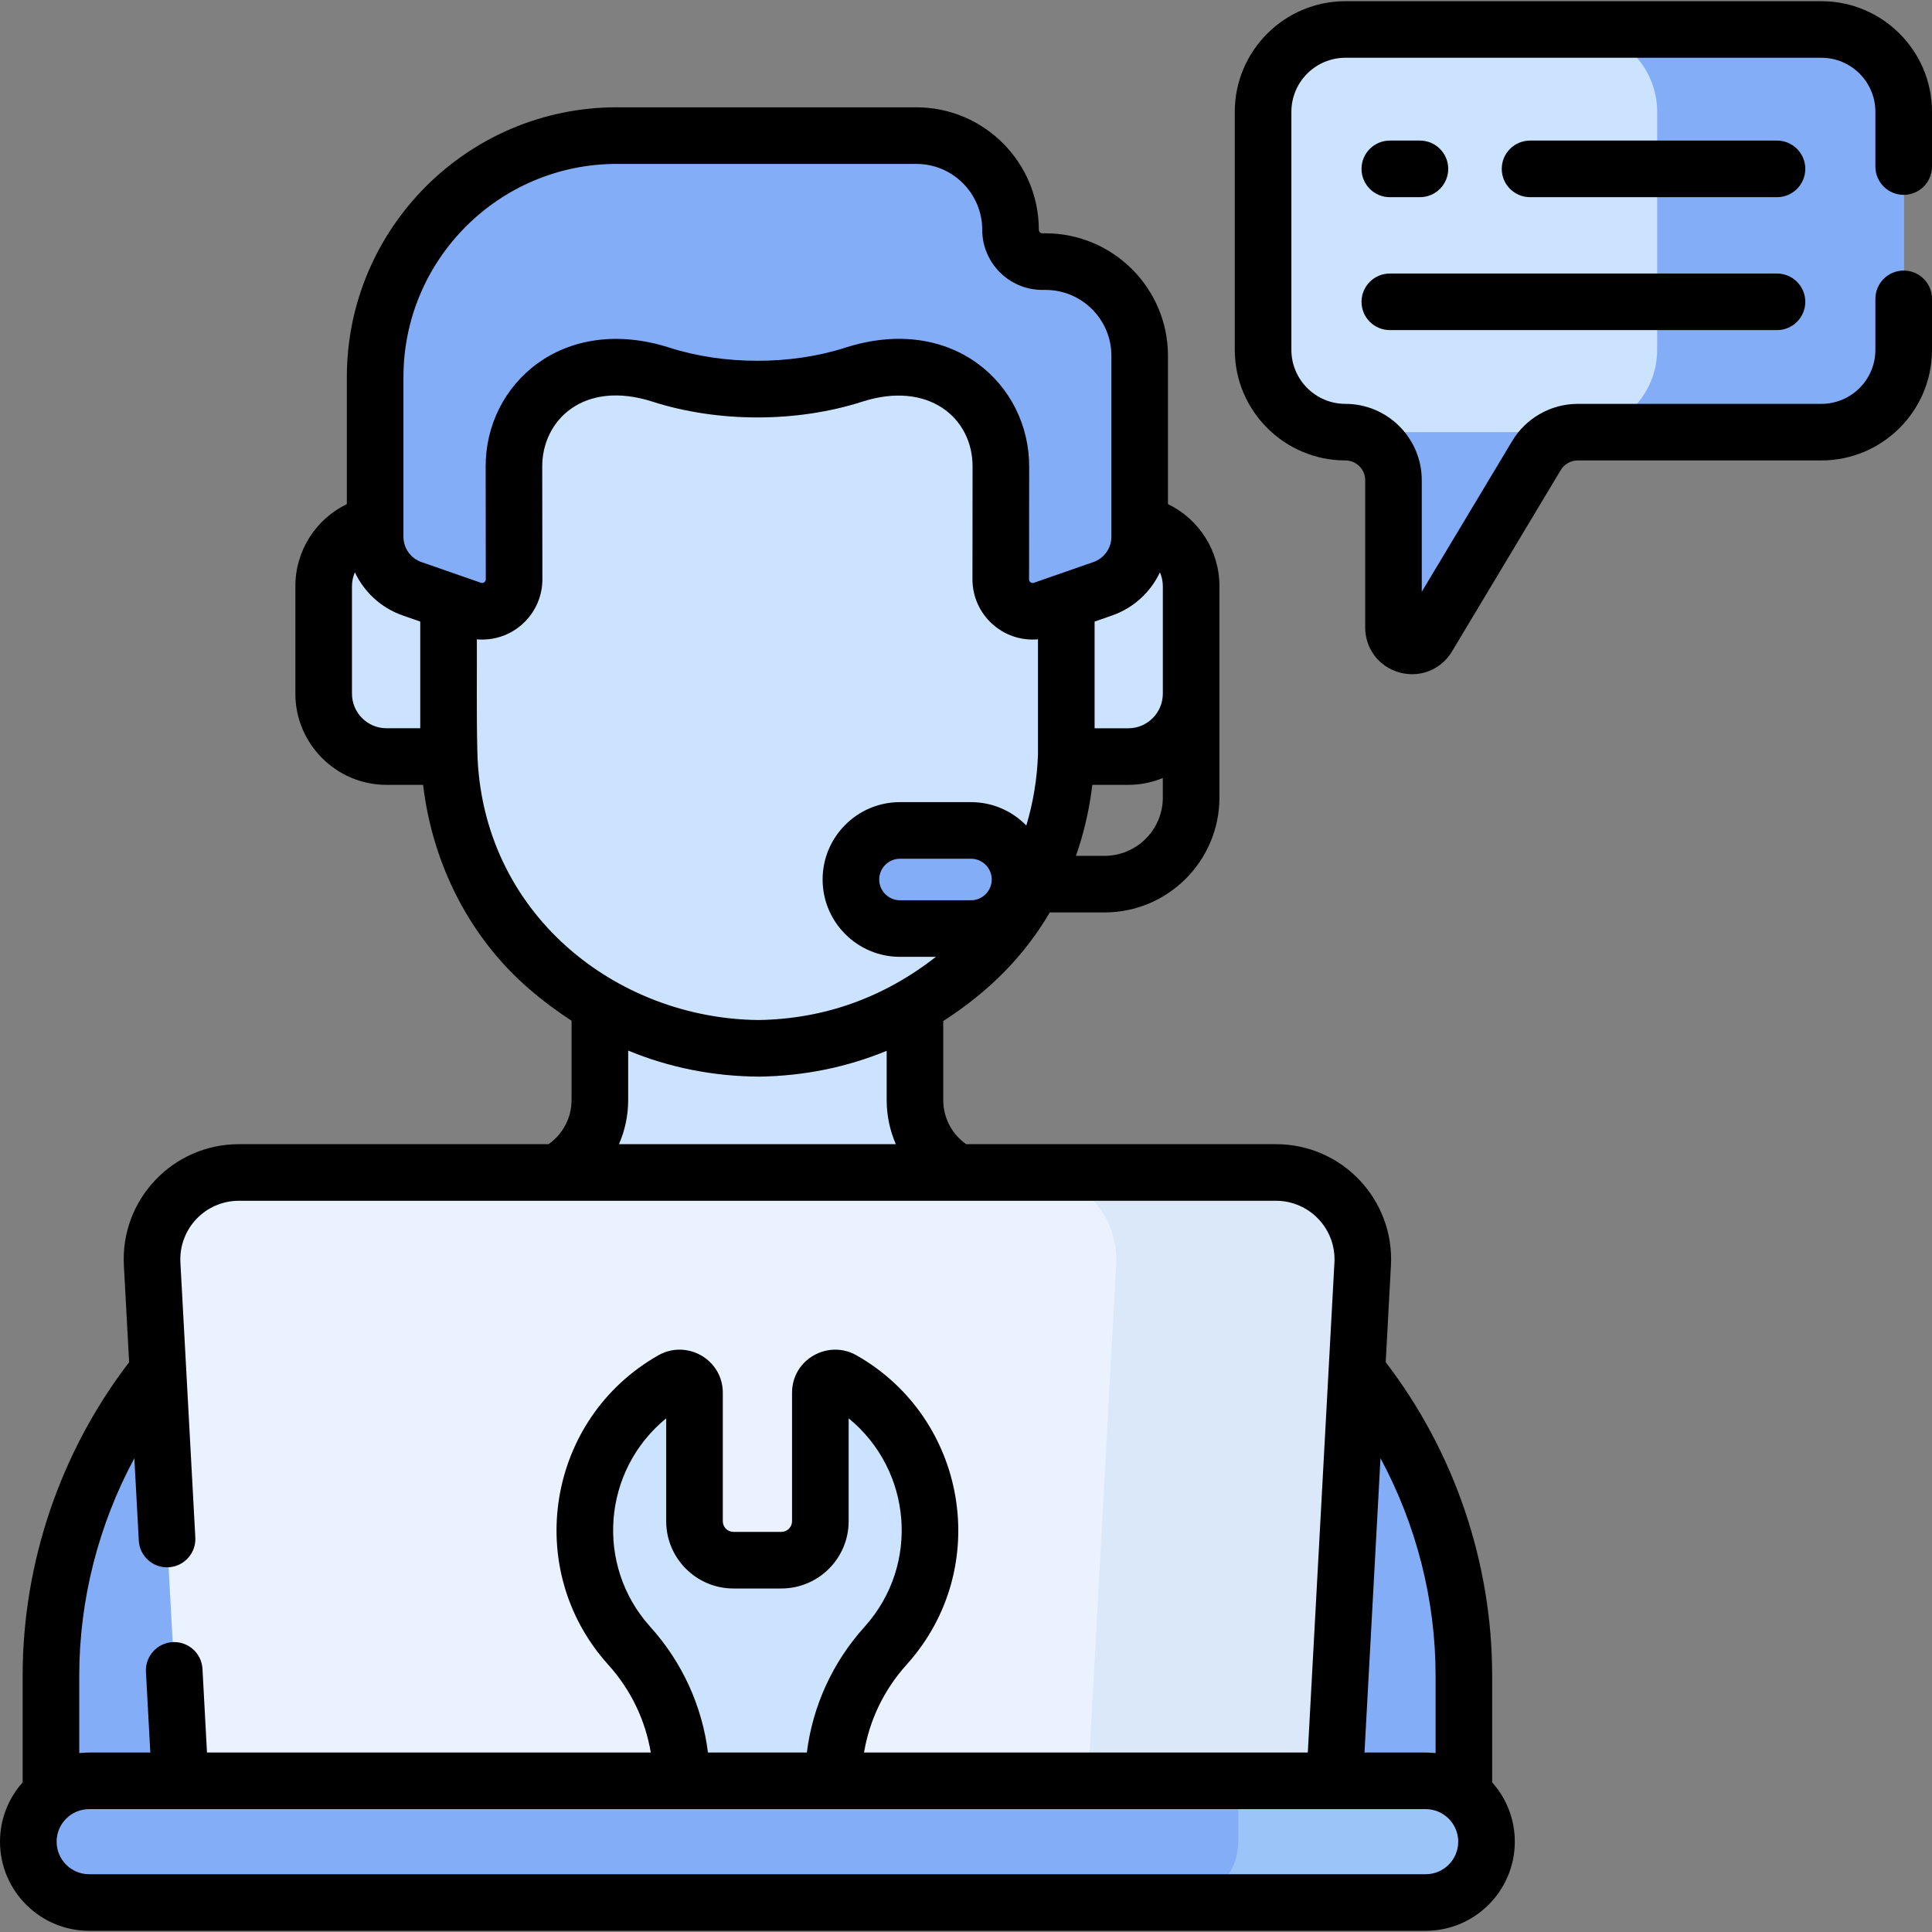 <svg width="50" height="50" viewBox="0 0 50 50" fill="none" xmlns="http://www.w3.org/2000/svg">
<rect x="0" y="0" width="50" height="50" fill="#808080" stroke="none"/>
<g clip-path="url(#clip0_357_2346)">
<path d="M47.138 0.763H34.819C33.643 0.763 32.689 1.717 32.689 2.893V9.054C32.689 10.23 33.643 11.184 34.819 11.184C35.506 11.184 36.063 11.741 36.063 12.428V16.238C36.063 16.721 36.7 16.898 36.949 16.483L39.764 11.788C39.989 11.413 40.394 11.184 40.831 11.184H47.137C48.314 11.184 49.267 10.23 49.267 9.054V2.893C49.267 1.717 48.314 0.763 47.138 0.763Z" fill="#CCE3FF"/>
<path d="M47.137 0.763H40.757C41.934 0.763 42.887 1.717 42.887 2.893V9.054C42.887 10.23 41.934 11.184 40.757 11.184H34.819C35.506 11.184 36.063 11.741 36.063 12.428V16.238C36.063 16.721 36.7 16.898 36.949 16.483L39.764 11.788C39.989 11.413 40.394 11.184 40.831 11.184H47.137C48.314 11.184 49.267 10.23 49.267 9.054V2.893C49.267 1.717 48.314 0.763 47.137 0.763Z" fill="#84ADF7"/>
<path d="M25.408 30.565C24.404 30.372 23.679 29.493 23.679 28.47V22.612H15.525V28.47C15.525 29.515 14.771 30.377 13.795 30.565C13.795 30.565 25.96 30.671 25.408 30.565Z" fill="#CCE3FF"/>
<path d="M27.669 31C27.088 30.888 11.534 31 11.534 31C5.604 32.141 1.318 37.33 1.318 43.369V47.523C1.318 48.465 2.082 49.229 3.025 49.229H36.179C37.121 49.229 37.885 48.465 37.885 47.523V43.369C37.885 37.33 33.599 32.141 27.669 31Z" fill="#84ADF7"/>
<path d="M34.477 47.252H4.727L3.937 32.714C3.868 31.426 4.893 30.344 6.182 30.344H33.021C34.311 30.344 35.336 31.426 35.266 32.714L34.477 47.252Z" fill="#EAF2FF"/>
<path d="M33.021 30.344H26.641C27.931 30.344 28.956 31.426 28.886 32.714L28.097 47.252H34.477L35.266 32.714C35.336 31.426 34.311 30.344 33.021 30.344Z" fill="#DBE8F9"/>
<path d="M36.896 46.087H2.307C1.438 46.087 0.732 46.792 0.732 47.662C0.732 48.532 1.438 49.237 2.307 49.237H36.896C37.766 49.237 38.471 48.532 38.471 47.662C38.471 46.792 37.766 46.087 36.896 46.087Z" fill="#84ADF7"/>
<path d="M36.897 46.087H32.045V47.662C32.045 48.532 31.34 49.237 30.47 49.237H36.896C37.766 49.237 38.471 48.532 38.471 47.662C38.471 46.792 37.766 46.087 36.897 46.087Z" fill="#9BC4F9"/>
<path d="M21.567 46.087C21.567 44.797 22.051 43.556 22.914 42.597C22.921 42.59 22.927 42.582 22.933 42.575C23.64 41.785 24.069 40.742 24.069 39.599C24.069 37.934 23.157 36.481 21.805 35.713C21.549 35.567 21.23 35.751 21.23 36.045V39.369C21.23 39.926 20.779 40.377 20.222 40.377H18.982C18.425 40.377 17.973 39.926 17.973 39.369V36.045C17.973 35.751 17.655 35.567 17.398 35.713C16.047 36.481 15.135 37.934 15.135 39.599C15.135 40.742 15.564 41.785 16.27 42.575C16.277 42.582 16.283 42.59 16.29 42.597C17.153 43.556 17.637 44.797 17.637 46.087H21.567Z" fill="#CCE3FF"/>
<path d="M28.129 14.864L27.584 14.866L27.575 12.671C27.556 8.071 23.76 4.884 19.551 4.854C15.36 4.919 11.573 8.121 11.592 12.739L11.598 14.287L11.601 14.935L11.056 14.937C10.258 14.941 9.613 15.599 9.616 16.407L9.623 18.03C9.626 18.838 10.277 19.491 11.075 19.487L11.622 19.485C11.676 21.61 12.567 23.651 14.166 25.033C15.454 26.146 17.261 27.114 19.644 27.131C22.026 27.093 23.825 26.11 25.103 24.986C26.691 23.59 27.565 21.542 27.601 19.417L28.148 19.415C28.947 19.411 29.591 18.753 29.588 17.944L29.581 16.322C29.578 15.513 28.928 14.861 28.129 14.864Z" fill="#CCE3FF"/>
<path d="M29.581 16.322C29.578 15.513 28.928 14.861 28.129 14.864L27.584 14.866L27.575 12.671C27.56 9.003 25.142 6.235 22.03 5.248C22.693 6.37 23.083 7.691 23.089 9.155L23.115 19.417C23.079 21.542 22.205 23.59 20.618 24.986C19.769 25.732 18.691 26.415 17.366 26.802C18.058 27.004 18.816 27.125 19.644 27.131C22.026 27.093 23.825 26.11 25.103 24.986C26.691 23.59 27.565 21.542 27.601 19.417L28.148 19.415C28.947 19.411 29.591 18.753 29.588 17.944L29.581 16.322Z" fill="#CCE3FF"/>
<path d="M27.595 13.542V19.58H29.199C30.098 19.58 30.827 18.851 30.827 17.952V15.17C30.827 14.271 30.098 13.542 29.199 13.542H27.595Z" fill="#CCE3FF"/>
<path d="M11.608 13.542V19.58H10.005C9.106 19.58 8.377 18.851 8.377 17.952V15.17C8.377 14.271 9.106 13.542 10.005 13.542H11.608Z" fill="#CCE3FF"/>
<path d="M27.058 6.77H26.976C26.522 6.77 26.153 6.402 26.153 5.947C26.153 4.601 25.062 3.51 23.716 3.51H15.959C12.507 3.51 9.709 6.309 9.709 9.76V13.891C9.709 14.498 10.093 15.038 10.666 15.238L12.206 15.774C12.744 15.961 13.306 15.561 13.305 14.991L13.302 12.078C13.296 10.662 14.425 9.509 15.825 9.503L15.855 9.503C16.283 9.501 16.707 9.567 17.112 9.697C17.829 9.928 18.572 10.067 19.325 10.064H19.88C20.633 10.067 21.376 9.928 22.093 9.697C22.497 9.567 22.921 9.501 23.349 9.503L23.38 9.503C24.779 9.509 25.909 10.662 25.903 12.078L25.9 14.991C25.899 15.561 26.461 15.961 26.999 15.774L28.539 15.238C29.111 15.038 29.495 14.498 29.495 13.891V9.207C29.495 7.861 28.404 6.77 27.058 6.77Z" fill="#84ADF7"/>
<path d="M27.058 6.77H26.976C26.521 6.77 26.153 6.402 26.153 5.947C26.153 4.601 25.062 3.51 23.716 3.51H20.623C22.114 4.887 23.079 6.842 23.089 9.155L23.09 9.511C23.176 9.505 23.262 9.502 23.349 9.503L23.38 9.503C24.779 9.509 25.909 10.662 25.903 12.078L25.9 14.991C25.899 15.561 26.461 15.961 26.999 15.774L28.538 15.238C29.111 15.038 29.495 14.498 29.495 13.891V9.207C29.495 7.861 28.404 6.77 27.058 6.77Z" fill="#84ADF7"/>
<path d="M25.129 24.031H23.291C22.59 24.031 22.021 23.462 22.021 22.761C22.021 22.06 22.59 21.491 23.291 21.491H25.129C25.831 21.491 26.399 22.06 26.399 22.761C26.399 23.462 25.831 24.031 25.129 24.031Z" fill="#84ADF7"/>
<path d="M45.988 3.638H39.598C39.193 3.638 38.865 3.966 38.865 4.37C38.865 4.775 39.193 5.103 39.598 5.103H45.988C46.393 5.103 46.721 4.775 46.721 4.37C46.721 3.966 46.393 3.638 45.988 3.638Z" fill="black"/>
<path d="M35.968 5.103H36.747C37.152 5.103 37.48 4.775 37.48 4.37C37.48 3.966 37.152 3.638 36.747 3.638H35.968C35.564 3.638 35.236 3.966 35.236 4.37C35.236 4.775 35.564 5.103 35.968 5.103Z" fill="black"/>
<path d="M35.968 8.543H45.988C46.393 8.543 46.721 8.215 46.721 7.811C46.721 7.406 46.393 7.079 45.988 7.079H35.968C35.564 7.079 35.236 7.406 35.236 7.811C35.236 8.215 35.564 8.543 35.968 8.543Z" fill="black"/>
<path d="M38.617 43.369C38.617 40.444 37.641 37.573 35.862 35.254L35.997 32.754C36.09 31.052 34.739 29.611 33.021 29.611H25.004C24.635 29.351 24.411 28.928 24.411 28.47V26.425C25.654 25.621 26.527 24.705 27.168 23.614H28.585C30.225 23.614 31.559 22.28 31.559 20.64V15.17C31.559 14.247 31.025 13.432 30.227 13.046V9.207C30.227 7.46 28.805 6.038 27.058 6.038H26.976C26.926 6.038 26.885 5.997 26.885 5.947C26.885 4.199 25.463 2.777 23.715 2.777H15.959C12.108 2.777 8.976 5.91 8.976 9.76V13.046C8.178 13.432 7.644 14.247 7.644 15.17V17.952C7.644 19.253 8.703 20.312 10.005 20.312H10.95C11.195 22.382 12.166 24.273 13.687 25.587C14.044 25.895 14.413 26.171 14.792 26.417V28.47C14.792 28.926 14.568 29.349 14.197 29.611H6.183C4.478 29.611 3.113 31.038 3.206 32.754L3.342 35.254C1.563 37.573 0.586 40.444 0.586 43.369V46.128C0.222 46.536 0 47.074 0 47.662C0 48.934 1.035 49.969 2.307 49.969H36.896C38.169 49.969 39.203 48.934 39.203 47.662C39.203 47.074 38.982 46.536 38.617 46.128V43.369ZM37.153 43.369V45.37C37.068 45.36 36.983 45.355 36.896 45.355H35.313L35.727 37.739C36.654 39.461 37.153 41.4 37.153 43.369ZM30.019 14.812C30.067 14.922 30.094 15.043 30.094 15.17V17.952C30.094 18.446 29.693 18.848 29.199 18.848H28.328V16.087L28.779 15.929C29.338 15.735 29.777 15.325 30.019 14.812ZM25.129 23.299H23.291C22.995 23.299 22.754 23.057 22.754 22.761C22.754 22.465 22.995 22.224 23.291 22.224H25.129C25.425 22.224 25.666 22.465 25.666 22.761C25.666 23.057 25.425 23.299 25.129 23.299ZM28.585 22.149H27.845C28.052 21.561 28.194 20.945 28.269 20.312H29.199C29.516 20.312 29.818 20.249 30.094 20.135V20.64C30.094 21.472 29.418 22.149 28.585 22.149ZM10.441 9.76C10.441 6.718 12.916 4.242 15.959 4.242H23.716C24.656 4.242 25.42 5.007 25.42 5.947C25.42 6.805 26.118 7.503 26.976 7.503H27.058C27.998 7.503 28.763 8.267 28.763 9.207V13.891C28.763 14.186 28.576 14.449 28.297 14.546L26.758 15.082C26.696 15.104 26.632 15.059 26.632 14.992L26.635 12.082C26.644 9.957 24.655 8.105 21.868 9C20.467 9.45 18.732 9.449 17.335 9C14.577 8.114 12.56 9.933 12.569 12.079L12.572 14.992C12.572 15.059 12.506 15.104 12.446 15.082L10.906 14.546C10.628 14.449 10.441 14.186 10.441 13.891L10.441 9.76ZM9.109 17.952V15.17C9.109 15.043 9.136 14.922 9.184 14.812C9.427 15.325 9.866 15.735 10.425 15.929L10.876 16.086V18.847H10.005C9.511 18.848 9.109 18.446 9.109 17.952ZM12.354 19.466C12.33 18.503 12.345 17.481 12.341 16.546C12.386 16.549 12.431 16.552 12.476 16.552C13.347 16.552 14.038 15.844 14.037 14.99L14.033 12.075C14.028 10.886 15.095 9.819 16.887 10.395C18.585 10.94 20.623 10.939 22.316 10.395C24.024 9.846 25.175 10.812 25.17 12.078L25.167 14.99C25.166 15.898 25.942 16.625 26.863 16.546V19.526C26.841 20.159 26.737 20.776 26.561 21.364C26.197 20.991 25.69 20.759 25.129 20.759H23.291C22.187 20.759 21.289 21.657 21.289 22.761C21.289 23.865 22.187 24.763 23.291 24.763H24.222C22.869 25.819 21.331 26.37 19.64 26.398C15.943 26.368 12.46 23.637 12.354 19.466ZM16.257 28.47V27.189C17.316 27.627 18.445 27.854 19.638 27.863H19.643C19.647 27.863 19.651 27.863 19.655 27.863C20.816 27.845 21.915 27.62 22.947 27.195V28.47C22.947 28.87 23.03 29.257 23.184 29.611H16.019C16.173 29.257 16.257 28.87 16.257 28.47ZM3.477 37.739L3.592 39.87C3.614 40.274 3.96 40.584 4.363 40.561C4.767 40.539 5.077 40.194 5.055 39.79L4.669 32.674C4.622 31.809 5.309 31.076 6.183 31.076H33.021C33.888 31.076 34.582 31.802 34.535 32.674L33.846 45.355H22.361C22.501 44.518 22.878 43.731 23.458 43.087L23.479 43.063C25.696 40.583 25.033 36.705 22.167 35.076C21.432 34.658 20.498 35.179 20.498 36.045V39.369C20.498 39.521 20.374 39.645 20.222 39.645H18.982C18.829 39.645 18.706 39.521 18.706 39.369V36.045C18.706 35.181 17.773 34.657 17.036 35.076C14.162 36.709 13.512 40.589 15.726 43.066L15.745 43.087C16.326 43.731 16.702 44.518 16.842 45.355H5.357L5.24 43.19C5.218 42.786 4.873 42.476 4.469 42.498C4.065 42.52 3.755 42.865 3.777 43.269L3.89 45.355H2.307C2.221 45.355 2.135 45.36 2.051 45.37V43.369C2.051 41.4 2.55 39.461 3.477 37.739ZM18.322 45.355C18.172 44.155 17.658 43.022 16.834 42.107L16.816 42.087C15.401 40.504 15.591 38.056 17.241 36.706V39.369C17.241 40.329 18.022 41.11 18.982 41.11H20.222C21.182 41.11 21.963 40.329 21.963 39.369V36.706C23.602 38.047 23.812 40.493 22.386 42.089L22.37 42.107C21.546 43.022 21.031 44.155 20.881 45.355H18.322ZM36.896 48.505H2.307C1.843 48.505 1.465 48.127 1.465 47.662C1.465 47.198 1.843 46.82 2.307 46.82H36.896C37.361 46.82 37.739 47.198 37.739 47.662C37.739 48.127 37.361 48.505 36.896 48.505Z" fill="black"/>
<path d="M49.268 5.043C49.672 5.043 50 4.715 50 4.311V2.893C50 1.315 48.716 0.031 47.138 0.031H34.819C33.241 0.031 31.956 1.315 31.956 2.893V9.054C31.956 10.632 33.241 11.916 34.819 11.916C35.101 11.916 35.331 12.146 35.331 12.428V16.238C35.331 16.788 35.687 17.257 36.217 17.403C36.751 17.551 37.296 17.329 37.577 16.86L40.392 12.165C40.484 12.012 40.652 11.916 40.831 11.916H47.138C48.716 11.916 50 10.632 50 9.054V7.735C50 7.33 49.672 7.002 49.268 7.002C48.863 7.002 48.535 7.33 48.535 7.735V9.054C48.535 9.825 47.908 10.452 47.138 10.452H40.831C40.141 10.452 39.491 10.819 39.136 11.412L36.795 15.315V12.428C36.795 11.338 35.909 10.452 34.819 10.452C34.048 10.452 33.421 9.825 33.421 9.054V2.893C33.421 2.122 34.048 1.495 34.819 1.495H47.138C47.908 1.495 48.535 2.122 48.535 2.893V4.311C48.535 4.715 48.863 5.043 49.268 5.043Z" fill="black"/>
</g>
<defs>
<clipPath id="clip0_357_2346">
<rect width="50" height="50" fill="white"/>
</clipPath>
</defs>
</svg>
